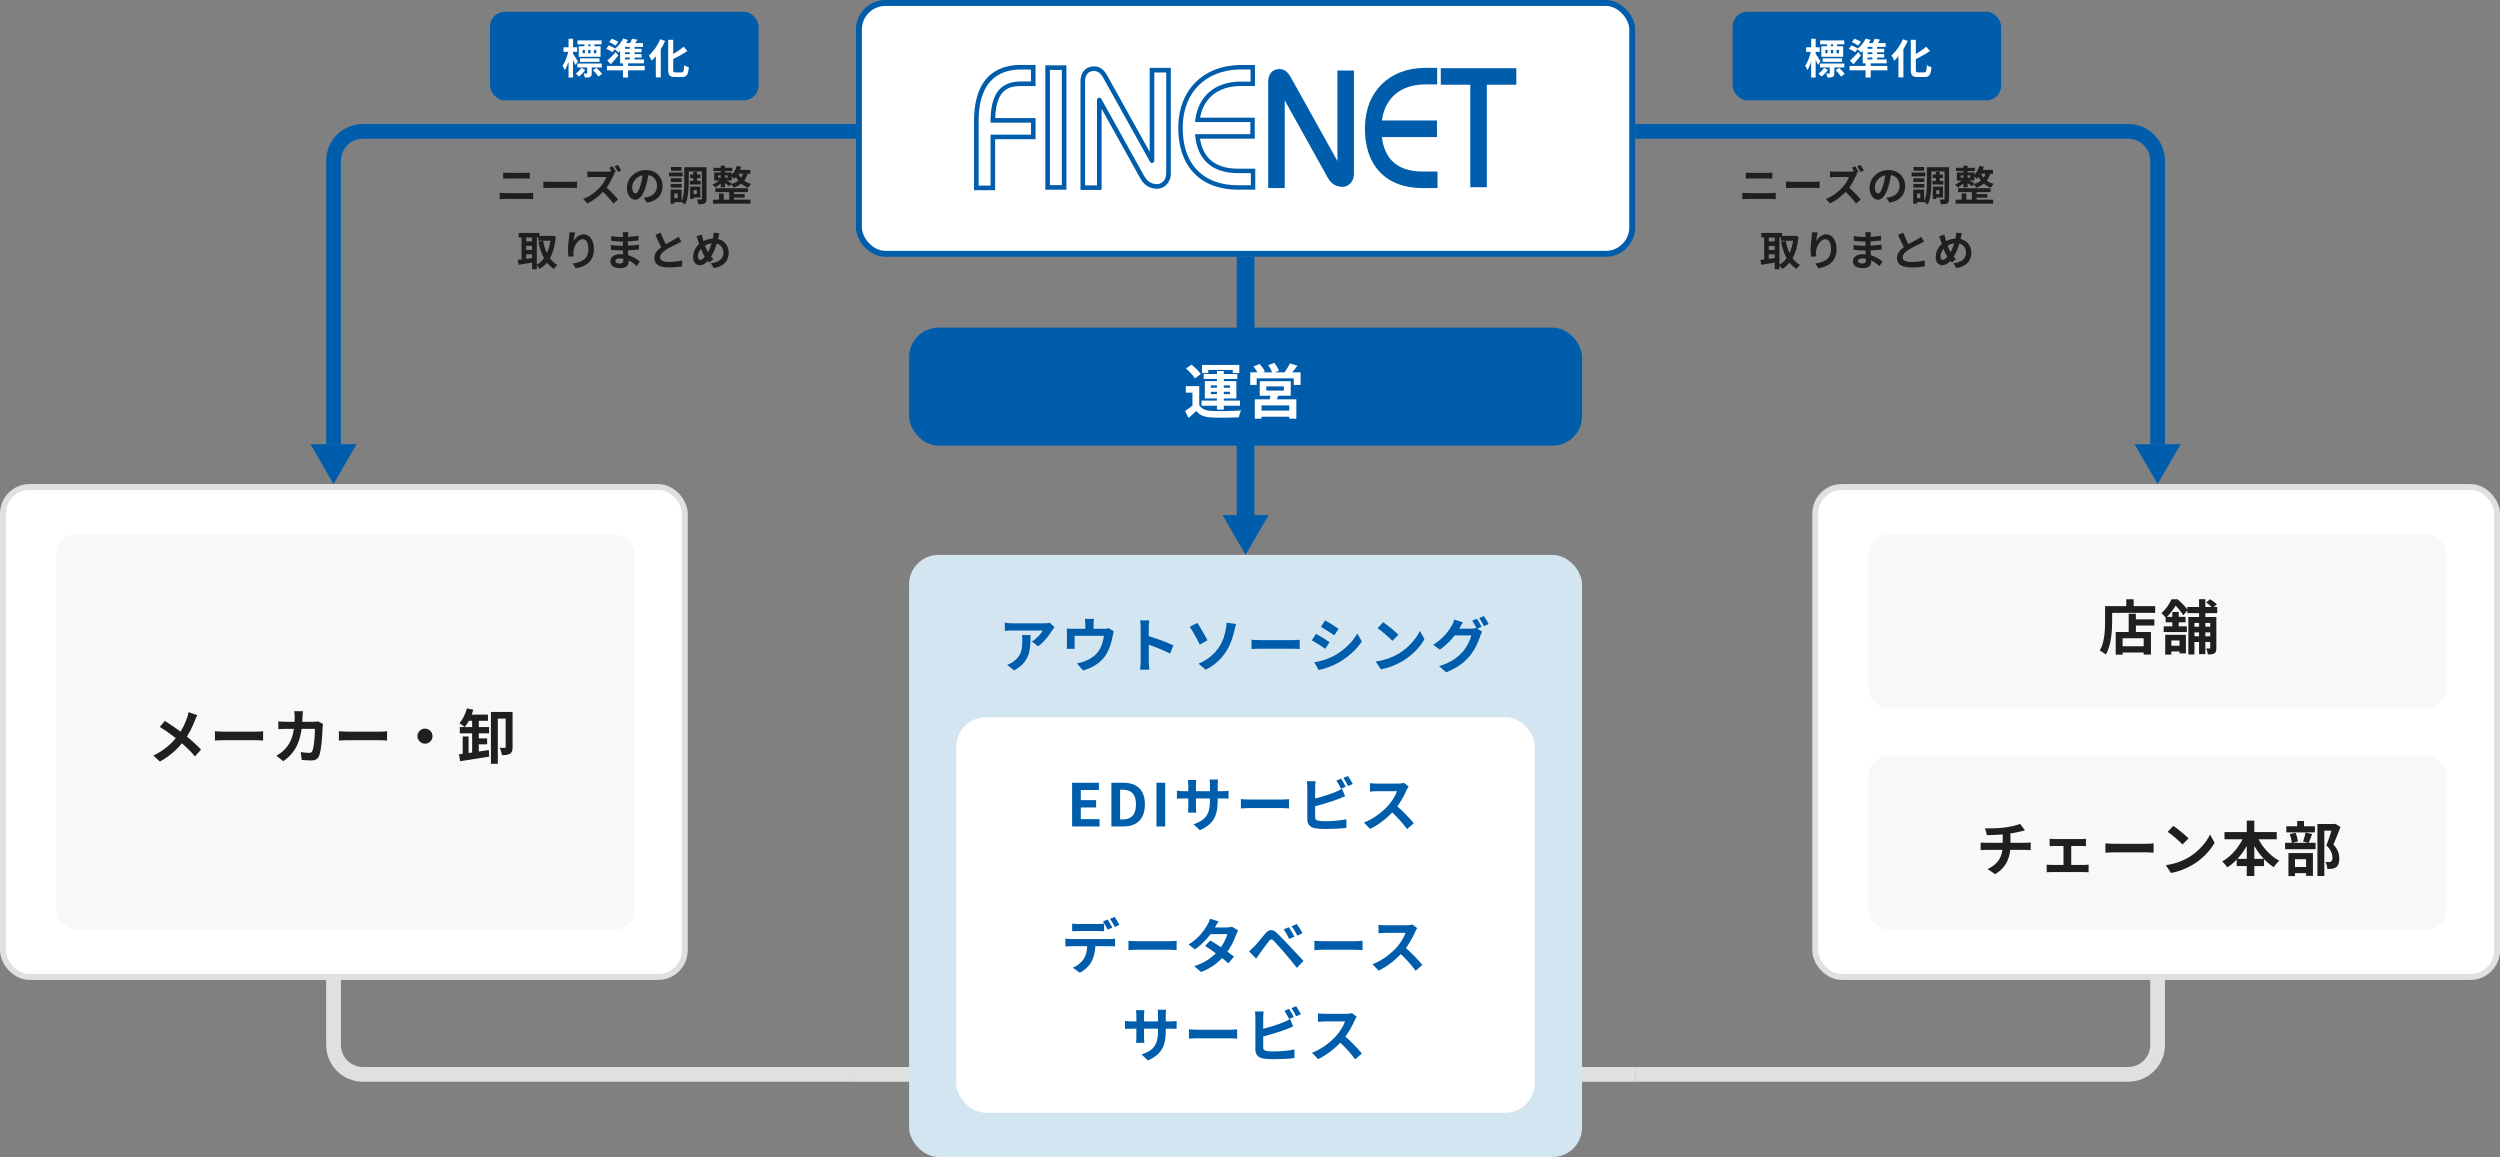 <svg width="847" height="392" viewBox="0 0 847 392" fill="none" xmlns="http://www.w3.org/2000/svg">
<rect x="0" y="0" width="847" height="392" fill="#808080" stroke="none"/>
<path d="M731 258V354C731 359.523 726.523 364 721 364H554" stroke="#E0E0E0" stroke-width="5"/>
<path d="M113 258V354C113 359.523 117.477 364 123 364H290" stroke="#E0E0E0" stroke-width="5"/>
<path d="M290 364H554" stroke="#E0E0E0" stroke-width="5"/>
<rect x="615" y="165" width="231" height="166" rx="9" fill="white" stroke="#E0E0E0" stroke-width="2"/>
<rect x="291" y="1" width="262" height="85" rx="9" fill="white" stroke="#005DAC" stroke-width="2"/>
<rect x="1" y="165" width="231" height="166" rx="9" fill="white" stroke="#E0E0E0" stroke-width="2"/>
<rect x="419" y="87" width="6" height="88" fill="#005DAC"/>
<path d="M422 188L414.206 174.5L429.794 174.5L422 188Z" fill="#005DAC"/>
<path d="M513.73 23.104H488.133V28.712H498.134V63.434H503.729V28.712H513.73V23.104Z" fill="#005DAC"/>
<path d="M360.526 22.138H354.153V64.271H361.303V22.138H360.526ZM359.749 23.696V62.713H355.708V23.696H359.749Z" fill="#005DAC"/>
<path d="M481.948 58.115C477.44 58.115 473.972 56.904 471.636 54.514C469.731 52.569 468.581 49.854 468.185 46.431H486.846V40.823H468.199C469.18 33.274 474.425 28.748 482.583 28.596H486.917V22.988H482.489C470.557 23.211 462.688 31.031 462.439 42.915C462.301 49.453 464.1 54.821 467.639 58.44C471.067 61.947 475.881 63.723 481.948 63.723H487.023V58.115H481.948Z" fill="#005DAC"/>
<path d="M419.465 57.906C414.958 57.906 411.489 56.695 409.154 54.305C407.253 52.36 406.098 49.645 405.703 46.222H424.363V40.614H405.716C406.698 33.065 411.942 28.538 420.1 28.387H424.434V22.779H420.007C408.074 23.002 400.205 30.822 399.957 42.706C399.819 49.244 401.617 54.612 405.152 58.231C408.581 61.738 413.394 63.514 419.461 63.514H424.536V57.906H419.461H419.465Z" stroke="#005DAC" stroke-width="1.5"/>
<path d="M350.064 22H345.903C339.965 22 330 24.087 330 41.099V64.444H337.15V47.17H350.854V40.004H337.181C337.496 30.038 341.981 29.166 345.903 29.166H350.841V22H350.064ZM331.554 41.099C331.554 25.445 340.547 23.558 345.907 23.558H349.291V27.608H345.907C339.05 27.608 335.68 31.614 335.6 40.779L335.591 41.566H349.295V45.617H335.595V62.887H331.554V41.099Z" fill="#005DAC"/>
<path d="M449.72 59.98L435.265 34.004V63.714H429.67V27.622C429.67 25.988 430.376 24.274 431.846 23.718C433.316 23.162 435.541 23.006 437.188 25.948L453.122 54.568V23.901H458.717V59.01C458.717 61.346 456.928 63.666 454.112 63.26C451.492 62.882 450.537 61.378 449.72 59.984V59.98Z" fill="#005DAC"/>
<path d="M375.039 25.436C373.045 21.871 370.238 22.289 368.746 22.859C367.121 23.478 366.068 25.294 366.068 27.488V64.36H373.218V36.866C375.572 41.099 386.221 60.234 386.221 60.234C386.967 61.511 388.099 63.452 391.177 63.897C392.576 64.102 393.903 63.728 394.916 62.846C396.017 61.894 396.67 60.407 396.67 58.876V22.988H390.297H389.52V51.443C387.118 47.126 375.043 25.436 375.043 25.436H375.039ZM395.111 58.876C395.111 59.962 394.654 61.008 393.89 61.667C393.215 62.255 392.349 62.49 391.39 62.352C389.063 62.014 388.264 60.661 387.562 59.459L373.116 33.492C372.943 33.181 372.583 33.029 372.241 33.118C371.899 33.208 371.659 33.519 371.659 33.871V62.802H367.618V27.488C367.618 26.224 368.138 24.751 369.292 24.314C371.118 23.62 372.596 24.257 373.684 26.197L389.618 54.817C389.791 55.129 390.151 55.28 390.493 55.191C390.835 55.102 391.075 54.79 391.075 54.439V24.546H395.116V58.876H395.111Z" fill="#005DAC"/>
<rect x="308" y="111" width="228" height="40" rx="10" fill="#005DAC"/>
<rect x="166" y="4" width="91" height="30" rx="5" fill="#005DAC"/>
<rect x="587" y="4" width="91" height="30" rx="5" fill="#005DAC"/>
<rect x="308" y="188" width="228" height="204" rx="10" fill="#D4E5F2"/>
<rect x="324" y="243" width="196" height="134" rx="10" fill="white"/>
<rect x="19" y="181" width="196" height="134" rx="7" fill="#F8F8F8"/>
<path d="M406.3 130.82V138.18H404V133.04H401.76V130.82H406.3ZM406.3 137.24C407.06 138.56 408.48 139.14 410.54 139.22C412.94 139.34 417.68 139.28 420.46 139.06C420.2 139.6 419.82 140.7 419.72 141.4C417.22 141.52 412.96 141.56 410.52 141.44C408.12 141.34 406.5 140.76 405.3 139.22C404.5 140 403.66 140.76 402.66 141.62L401.52 139.24C402.36 138.7 403.34 137.98 404.22 137.24H406.3ZM401.82 124.88L403.66 123.54C404.8 124.42 406.2 125.76 406.82 126.7L404.84 128.22C404.3 127.24 402.96 125.86 401.82 124.88ZM412.3 125.7H414.62V138.78H412.3V125.7ZM410.24 132.74V133.54H416.74V132.74H410.24ZM410.24 130.58V131.36H416.74V130.58H410.24ZM408.2 129.12H418.88V135H408.2V129.12ZM407.24 123.64H419.88V126.4H417.66V125.34H409.36V126.4H407.24V123.64ZM407.8 126.72H419.22V128.38H407.8V126.72ZM407.08 135.72H420.1V137.46H407.08V135.72ZM429.02 130.92V132.34H434.96V130.92H429.02ZM426.8 129.16H437.3V134.08H426.8V129.16ZM430.56 133.34L433.3 133.5C432.9 134.58 432.4 135.6 432.04 136.32L429.94 136.02C430.2 135.22 430.46 134.14 430.56 133.34ZM425.12 135.3H439.2V141.84H436.8V137.36H427.4V141.84H425.12V135.3ZM426.4 139.12H437.82V141.18H426.4V139.12ZM423.58 126.14H440.64V130.42H438.32V128.18H425.76V130.42H423.58V126.14ZM437 123.12L439.58 123.9C438.72 125.04 437.82 126.2 437.1 126.96L435.16 126.22C435.8 125.36 436.58 124.08 437 123.12ZM424.68 124.18L426.76 123.3C427.44 124.06 428.22 125.12 428.54 125.86L426.34 126.82C426.06 126.1 425.34 124.98 424.68 124.18ZM429.7 123.68L431.8 122.94C432.36 123.74 433.04 124.88 433.32 125.62L431.1 126.44C430.86 125.7 430.24 124.52 429.7 123.68Z" fill="white"/>
<path d="M196.502 19.764H203.11V20.968H196.502V19.764ZM195.662 13.688H203.838V15.018H195.662V13.688ZM195.592 21.528H203.866V22.858H195.592V21.528ZM200.912 23.782L202.102 23.012C202.774 23.614 203.6 24.468 203.978 25.07L202.718 25.952C202.368 25.364 201.57 24.44 200.912 23.782ZM197.44 16.894V18.042H202.032V16.894H197.44ZM196.068 15.676H203.474V19.246H196.068V15.676ZM198.924 22.186H200.478V24.79C200.478 25.448 200.38 25.826 199.932 26.05C199.498 26.26 198.924 26.274 198.154 26.274C198.084 25.854 197.888 25.308 197.706 24.916C198.154 24.944 198.602 24.944 198.728 24.93C198.882 24.93 198.924 24.888 198.924 24.762V22.186ZM197.006 22.984L198.28 23.684C197.706 24.552 196.866 25.406 196.082 25.938C195.844 25.63 195.396 25.196 195.06 24.93C195.788 24.454 196.558 23.656 197.006 22.984ZM198.014 14.472H199.316V16.404H198.014V14.472ZM198.168 16.194H199.302V18.924H198.168V16.194ZM200.072 14.472H201.374V16.404H200.072V14.472ZM200.072 16.194H201.206V18.924H200.072V16.194ZM190.916 16.012H195.536V17.566H190.916V16.012ZM192.624 13.114H194.15V26.26H192.624V13.114ZM192.596 17.076L193.534 17.398C193.128 19.61 192.33 22.312 191.336 23.754C191.196 23.306 190.832 22.662 190.594 22.27C191.49 21.052 192.274 18.854 192.596 17.076ZM194.08 18.126C194.402 18.532 195.564 20.366 195.802 20.786L194.934 21.99C194.612 21.136 193.772 19.498 193.38 18.812L194.08 18.126ZM206.414 14.248L207.282 13.114C208.01 13.366 208.976 13.828 209.466 14.192L208.556 15.452C208.094 15.074 207.142 14.556 206.414 14.248ZM205.392 16.53L206.246 15.396C206.96 15.648 207.94 16.096 208.444 16.432L207.562 17.692C207.086 17.342 206.12 16.838 205.392 16.53ZM205.756 20.52C206.526 19.862 207.646 18.742 208.612 17.664L209.494 18.784C208.696 19.764 207.814 20.814 206.932 21.78L205.756 20.52ZM211.062 21.402H212.798V26.26H211.062V21.402ZM205.63 22.34H218.426V23.838H205.63V22.34ZM211.104 13.044L212.728 13.534C211.958 15.172 210.712 16.782 209.522 17.804C209.242 17.482 208.598 16.894 208.22 16.614C209.382 15.774 210.488 14.416 211.104 13.044ZM210.096 15.732L211.734 14.612V20.52H210.096V15.732ZM210.936 14.584H217.852V15.886H210.152L210.936 14.584ZM210.096 20.142H218.188V21.458H210.096V20.142ZM210.726 16.53H217.362V17.706H210.726V16.53ZM210.726 18.322H217.376V19.498H210.726V18.322ZM213.372 15.158H214.968V20.66H213.372V15.158ZM214.142 13.128L215.962 13.436C215.486 14.234 214.954 15.018 214.548 15.536L213.176 15.2C213.54 14.612 213.932 13.758 214.142 13.128ZM226.378 13.478H228.086V23.558C228.086 24.398 228.184 24.538 228.87 24.538C229.178 24.538 230.578 24.538 230.914 24.538C231.6 24.538 231.712 24.048 231.81 22.074C232.216 22.368 232.902 22.676 233.378 22.774C233.168 25.196 232.72 26.092 231.068 26.092C230.662 26.092 229.038 26.092 228.66 26.092C226.896 26.092 226.378 25.532 226.378 23.544V13.478ZM231.628 15.816L232.86 17.286C231.278 18.406 229.276 19.456 227.456 20.31C227.344 19.918 227.022 19.33 226.784 18.966C228.52 18.14 230.382 16.88 231.628 15.816ZM223.676 13.296L225.328 13.856C224.278 16.348 222.556 18.938 220.792 20.562C220.624 20.128 220.134 19.204 219.826 18.784C221.338 17.482 222.808 15.41 223.676 13.296ZM222.192 17.244L223.844 15.592L223.872 15.62V26.232H222.192V17.244Z" fill="white"/>
<path d="M617.502 19.764H624.11V20.968H617.502V19.764ZM616.662 13.688H624.838V15.018H616.662V13.688ZM616.592 21.528H624.866V22.858H616.592V21.528ZM621.912 23.782L623.102 23.012C623.774 23.614 624.6 24.468 624.978 25.07L623.718 25.952C623.368 25.364 622.57 24.44 621.912 23.782ZM618.44 16.894V18.042H623.032V16.894H618.44ZM617.068 15.676H624.474V19.246H617.068V15.676ZM619.924 22.186H621.478V24.79C621.478 25.448 621.38 25.826 620.932 26.05C620.498 26.26 619.924 26.274 619.154 26.274C619.084 25.854 618.888 25.308 618.706 24.916C619.154 24.944 619.602 24.944 619.728 24.93C619.882 24.93 619.924 24.888 619.924 24.762V22.186ZM618.006 22.984L619.28 23.684C618.706 24.552 617.866 25.406 617.082 25.938C616.844 25.63 616.396 25.196 616.06 24.93C616.788 24.454 617.558 23.656 618.006 22.984ZM619.014 14.472H620.316V16.404H619.014V14.472ZM619.168 16.194H620.302V18.924H619.168V16.194ZM621.072 14.472H622.374V16.404H621.072V14.472ZM621.072 16.194H622.206V18.924H621.072V16.194ZM611.916 16.012H616.536V17.566H611.916V16.012ZM613.624 13.114H615.15V26.26H613.624V13.114ZM613.596 17.076L614.534 17.398C614.128 19.61 613.33 22.312 612.336 23.754C612.196 23.306 611.832 22.662 611.594 22.27C612.49 21.052 613.274 18.854 613.596 17.076ZM615.08 18.126C615.402 18.532 616.564 20.366 616.802 20.786L615.934 21.99C615.612 21.136 614.772 19.498 614.38 18.812L615.08 18.126ZM627.414 14.248L628.282 13.114C629.01 13.366 629.976 13.828 630.466 14.192L629.556 15.452C629.094 15.074 628.142 14.556 627.414 14.248ZM626.392 16.53L627.246 15.396C627.96 15.648 628.94 16.096 629.444 16.432L628.562 17.692C628.086 17.342 627.12 16.838 626.392 16.53ZM626.756 20.52C627.526 19.862 628.646 18.742 629.612 17.664L630.494 18.784C629.696 19.764 628.814 20.814 627.932 21.78L626.756 20.52ZM632.062 21.402H633.798V26.26H632.062V21.402ZM626.63 22.34H639.426V23.838H626.63V22.34ZM632.104 13.044L633.728 13.534C632.958 15.172 631.712 16.782 630.522 17.804C630.242 17.482 629.598 16.894 629.22 16.614C630.382 15.774 631.488 14.416 632.104 13.044ZM631.096 15.732L632.734 14.612V20.52H631.096V15.732ZM631.936 14.584H638.852V15.886H631.152L631.936 14.584ZM631.096 20.142H639.188V21.458H631.096V20.142ZM631.726 16.53H638.362V17.706H631.726V16.53ZM631.726 18.322H638.376V19.498H631.726V18.322ZM634.372 15.158H635.968V20.66H634.372V15.158ZM635.142 13.128L636.962 13.436C636.486 14.234 635.954 15.018 635.548 15.536L634.176 15.2C634.54 14.612 634.932 13.758 635.142 13.128ZM647.378 13.478H649.086V23.558C649.086 24.398 649.184 24.538 649.87 24.538C650.178 24.538 651.578 24.538 651.914 24.538C652.6 24.538 652.712 24.048 652.81 22.074C653.216 22.368 653.902 22.676 654.378 22.774C654.168 25.196 653.72 26.092 652.068 26.092C651.662 26.092 650.038 26.092 649.66 26.092C647.896 26.092 647.378 25.532 647.378 23.544V13.478ZM652.628 15.816L653.86 17.286C652.278 18.406 650.276 19.456 648.456 20.31C648.344 19.918 648.022 19.33 647.784 18.966C649.52 18.14 651.382 16.88 652.628 15.816ZM644.676 13.296L646.328 13.856C645.278 16.348 643.556 18.938 641.792 20.562C641.624 20.128 641.134 19.204 640.826 18.784C642.338 17.482 643.808 15.41 644.676 13.296ZM643.192 17.244L644.844 15.592L644.872 15.62V26.232H643.192V17.244Z" fill="white"/>
<path d="M357.275 212.48C357.075 212.74 356.695 213.22 356.515 213.5C355.575 215.06 353.675 217.6 351.695 219L349.615 217.34C351.235 216.36 352.795 214.6 353.315 213.62C352.095 213.62 344.135 213.62 342.875 213.62C342.055 213.62 341.375 213.66 340.435 213.76V210.96C341.215 211.08 342.055 211.18 342.875 211.18C344.135 211.18 352.615 211.18 353.655 211.18C354.215 211.18 355.315 211.1 355.695 211L357.275 212.48ZM349.135 215.16C349.135 220.12 349.015 224.2 343.575 227.14L341.235 225.24C341.895 225.02 342.615 224.68 343.355 224.12C345.875 222.36 346.355 220.26 346.355 216.98C346.355 216.34 346.335 215.82 346.235 215.16H349.135ZM370.635 209.68C370.515 210.54 370.495 210.94 370.495 211.52C370.495 212.04 370.495 213.64 370.495 214.4H367.695C367.695 213.52 367.695 212.04 367.695 211.52C367.695 210.94 367.675 210.54 367.555 209.68H370.635ZM377.355 213.9C377.215 214.34 377.055 215.1 376.975 215.48C376.615 217.4 376.095 219.34 375.095 221.16C373.515 224.1 370.495 226.22 366.935 227.16L364.855 224.76C365.775 224.6 366.855 224.3 367.695 223.96C369.335 223.34 371.095 222.16 372.235 220.56C373.235 219.08 373.755 217.18 373.995 215.4H364.075C364.075 216.1 364.075 217.72 364.075 218.34C364.075 218.78 364.095 219.42 364.155 219.82H361.395C361.455 219.32 361.475 218.68 361.475 218.14C361.475 217.48 361.475 215.42 361.475 214.66C361.475 214.22 361.475 213.42 361.395 212.96C362.075 213.02 362.675 213.04 363.435 213.04H373.975C374.795 213.04 375.275 212.96 375.635 212.84L377.355 213.9ZM386.455 224.1C386.455 222.56 386.455 214.28 386.455 212.6C386.455 211.88 386.395 210.9 386.255 210.18H389.375C389.295 210.9 389.195 211.76 389.195 212.6C389.195 214.8 389.215 222.62 389.215 224.1C389.215 224.66 389.295 226.06 389.395 226.88H386.255C386.395 226.1 386.455 224.88 386.455 224.1ZM388.615 215.36C391.275 216.1 395.595 217.68 397.555 218.64L396.435 221.42C394.155 220.24 390.795 218.96 388.615 218.24V215.36ZM406.055 224.84C409.295 223.5 411.455 221.5 412.895 219.4C414.395 217.26 414.955 215.02 415.275 213.36C415.455 212.46 415.535 211.44 415.515 210.96L418.755 211.4C418.535 212.16 418.295 213.16 418.175 213.74C417.655 216.08 416.855 218.52 415.395 220.76C413.835 223.16 411.615 225.36 408.455 226.9L406.055 224.84ZM405.655 211.04C406.635 212.46 408.355 215.52 409.095 216.92L406.475 218.4C405.475 216.26 403.995 213.66 403.075 212.36L405.655 211.04ZM424.015 216.74C424.755 216.8 426.195 216.88 427.235 216.88C429.595 216.88 436.195 216.88 437.975 216.88C438.915 216.88 439.795 216.78 440.335 216.74V219.9C439.855 219.88 438.835 219.78 437.995 219.78C436.175 219.78 429.595 219.78 427.235 219.78C426.115 219.78 424.775 219.84 424.015 219.9V216.74ZM448.965 210.18C450.285 210.9 452.485 212.3 453.525 213.04L452.045 215.24C450.925 214.46 448.845 213.12 447.525 212.38L448.965 210.18ZM445.265 224.38C447.505 224 449.885 223.32 452.065 222.12C455.465 220.22 458.265 217.48 459.845 214.62L461.385 217.34C459.545 220.12 456.705 222.64 453.445 224.54C451.405 225.68 448.525 226.68 446.765 227L445.265 224.38ZM445.885 214.74C447.225 215.46 449.425 216.82 450.465 217.56L448.985 219.8C447.865 219 445.785 217.66 444.445 216.94L445.885 214.74ZM468.625 210.8C470.005 211.74 472.605 213.82 473.785 215.04L471.745 217.12C470.705 216 468.185 213.82 466.725 212.82L468.625 210.8ZM466.105 224.12C469.245 223.68 471.825 222.66 473.765 221.52C477.185 219.48 479.785 216.44 481.065 213.74L482.605 216.54C481.105 219.26 478.445 222.02 475.225 223.96C473.185 225.18 470.605 226.28 467.805 226.76L466.105 224.12ZM500.385 209.62C500.885 210.36 501.585 211.62 501.965 212.36L500.365 213.06C499.945 212.24 499.325 211.04 498.785 210.28L500.385 209.62ZM502.745 208.72C503.265 209.48 504.005 210.74 504.365 211.44L502.765 212.12C502.345 211.3 501.705 210.12 501.165 209.38L502.745 208.72ZM502.165 214.02C501.945 214.42 501.665 214.96 501.505 215.46C500.965 217.24 499.825 219.92 498.025 222.14C496.125 224.46 493.705 226.3 489.945 227.78L487.585 225.68C491.685 224.44 493.905 222.7 495.645 220.72C497.005 219.16 498.165 216.76 498.485 215.28H491.745L492.665 213C493.565 213 497.745 213 498.385 213C499.005 213 499.665 212.92 500.125 212.76L502.165 214.02ZM495.645 210.86C495.185 211.56 494.665 212.48 494.425 212.9C493.085 215.32 490.685 218.14 487.825 220.1L485.565 218.44C489.085 216.3 490.825 213.72 491.825 212C492.125 211.52 492.545 210.58 492.725 209.9L495.645 210.86Z" fill="#005DAC"/>
<path d="M363.228 280V265.2H372.308V267.66H366.188V271.08H371.368V273.58H366.188V277.52H372.528V280H363.228ZM376.533 280V265.2H380.593C385.113 265.2 387.893 267.54 387.893 272.54C387.893 277.52 385.113 280 380.753 280H376.533ZM379.493 277.62H380.393C383.173 277.62 384.873 276.14 384.873 272.54C384.873 268.94 383.173 267.56 380.393 267.56H379.493V277.62ZM391.81 280V265.2H394.77V280H391.81ZM412.552 271.18C412.552 276.12 411.352 279.14 406.512 281.28L404.372 279.26C408.252 277.92 409.932 276.18 409.932 271.26V265.94C409.932 265.14 409.892 264.48 409.812 264.1H412.672C412.632 264.5 412.552 265.14 412.552 265.94V271.18ZM405.312 264.26C405.272 264.64 405.192 265.28 405.192 266.08V273.22C405.192 274.12 405.252 274.94 405.292 275.32H402.492C402.532 274.94 402.592 274.12 402.592 273.22V266.06C402.592 265.5 402.552 264.88 402.472 264.26H405.312ZM398.732 267.86C399.092 267.92 399.912 268.06 400.892 268.06H414.012C415.072 268.06 415.672 268 416.232 267.92V270.58C415.792 270.52 415.072 270.52 414.032 270.52H400.892C399.892 270.52 399.192 270.56 398.732 270.58V267.86ZM420.412 270.74C421.152 270.8 422.592 270.88 423.632 270.88C425.992 270.88 432.592 270.88 434.372 270.88C435.312 270.88 436.192 270.78 436.732 270.74V273.9C436.252 273.88 435.232 273.78 434.392 273.78C432.572 273.78 425.992 273.78 423.632 273.78C422.512 273.78 421.172 273.84 420.412 273.9V270.74ZM454.352 263.8C454.852 264.54 455.552 265.8 455.932 266.54L454.332 267.24C453.912 266.42 453.312 265.24 452.772 264.46L454.352 263.8ZM456.712 262.9C457.232 263.66 457.972 264.92 458.332 265.62L456.732 266.32C456.332 265.48 455.672 264.32 455.132 263.56L456.712 262.9ZM445.712 264.68C445.632 265.28 445.572 266.18 445.572 266.76C445.572 267.98 445.572 275.34 445.572 276.84C445.572 277.72 445.972 277.94 446.872 278.1C447.472 278.2 448.292 278.22 449.172 278.22C451.272 278.22 454.492 277.98 456.152 277.54V280.46C454.252 280.74 451.232 280.86 449.032 280.86C447.732 280.86 446.512 280.78 445.652 280.64C443.932 280.32 442.912 279.38 442.912 277.64C442.912 275.34 442.912 268 442.912 266.76C442.912 266.3 442.852 265.28 442.772 264.68H445.712ZM444.392 270.82C446.972 270.26 450.392 269.18 452.492 268.32C453.192 268.02 453.872 267.7 454.672 267.24L455.732 269.76C454.972 270.08 454.072 270.46 453.412 270.72C451.052 271.62 447.132 272.8 444.412 273.44L444.392 270.82ZM477.252 266.46C477.092 266.68 476.732 267.28 476.552 267.7C475.732 269.6 474.252 272.32 472.532 274.32C470.292 276.9 467.272 279.38 464.172 280.84L462.092 278.68C465.332 277.48 468.412 275.04 470.292 272.96C471.612 271.46 472.832 269.48 473.292 268.06C472.452 268.06 467.352 268.06 466.492 268.06C465.672 268.06 464.572 268.16 464.132 268.2V265.34C464.672 265.42 465.912 265.48 466.492 265.48C467.552 265.48 472.672 265.48 473.552 265.48C474.432 265.48 475.212 265.38 475.632 265.24L477.252 266.46ZM472.792 272.66C474.852 274.34 477.692 277.32 478.992 278.92L476.712 280.9C475.232 278.84 473.052 276.46 470.912 274.52L472.792 272.66Z" fill="#005DAC"/>
<path d="M363.238 312.92C363.878 313 364.718 313.06 365.378 313.06C366.638 313.06 370.758 313.06 371.938 313.06C372.618 313.06 373.398 313 374.078 312.92V315.5C373.398 315.46 372.618 315.42 371.938 315.42C370.758 315.42 366.638 315.42 365.398 315.42C364.698 315.42 363.858 315.46 363.238 315.5V312.92ZM360.938 318.02C361.518 318.1 362.218 318.16 362.838 318.16C364.098 318.16 374.758 318.16 375.938 318.16C376.358 318.16 377.238 318.12 377.778 318.02V320.64C377.278 320.6 376.498 320.58 375.938 320.58C374.758 320.58 364.098 320.58 362.838 320.58C362.258 320.58 361.478 320.6 360.938 320.64V318.02ZM371.158 319.42C371.158 322.04 370.698 324.04 369.858 325.72C369.158 327.1 367.618 328.66 365.838 329.56L363.478 327.86C364.898 327.3 366.318 326.16 367.118 324.98C368.118 323.48 368.378 321.58 368.378 319.44L371.158 319.42ZM375.278 311.54C375.778 312.26 376.498 313.54 376.858 314.28L375.258 314.96C374.858 314.14 374.238 312.96 373.698 312.18L375.278 311.54ZM377.638 310.64C378.158 311.38 378.898 312.66 379.258 313.36L377.678 314.04C377.258 313.2 376.618 312.04 376.058 311.28L377.638 310.64ZM382.318 318.74C383.058 318.8 384.498 318.88 385.538 318.88C387.898 318.88 394.498 318.88 396.278 318.88C397.218 318.88 398.098 318.78 398.638 318.74V321.9C398.158 321.88 397.138 321.78 396.298 321.78C394.478 321.78 387.898 321.78 385.538 321.78C384.418 321.78 383.078 321.84 382.318 321.9V318.74ZM410.058 318.64C412.518 320.06 416.218 322.62 418.078 324.1L416.158 326.38C414.418 324.74 410.618 321.94 408.278 320.46L410.058 318.64ZM419.478 315.24C419.238 315.62 418.978 316.18 418.798 316.68C418.198 318.52 416.978 321.08 415.178 323.3C413.298 325.64 410.738 327.88 406.918 329.32L404.598 327.32C408.778 326.02 411.158 323.92 412.878 321.92C414.218 320.34 415.458 318.04 415.838 316.48H409.078L409.998 314.22H415.698C416.318 314.22 416.978 314.12 417.438 313.98L419.478 315.24ZM412.858 312.16C412.378 312.86 411.858 313.78 411.618 314.2C410.278 316.62 407.718 319.68 404.838 321.66L402.698 320C406.198 317.84 408.038 315.1 409.058 313.36C409.358 312.88 409.778 311.96 409.958 311.26L412.858 312.16ZM436.658 314.14C437.238 314.98 438.098 316.42 438.558 317.34L436.758 318.12C436.178 316.86 435.658 315.9 434.918 314.86L436.658 314.14ZM439.338 313.04C439.938 313.84 440.838 315.26 441.298 316.16L439.538 317C438.898 315.74 438.358 314.84 437.618 313.84L439.338 313.04ZM423.198 322.32C423.778 321.82 424.218 321.4 424.838 320.78C425.738 319.88 427.298 317.92 428.678 316.28C429.878 314.86 431.058 314.64 432.598 316.1C433.958 317.38 435.478 318.96 436.678 320.26C438.018 321.7 440.078 323.9 441.618 325.54L439.398 327.92C438.058 326.26 436.378 324.18 435.198 322.8C434.018 321.42 432.258 319.48 431.538 318.74C430.878 318.1 430.458 318.14 429.898 318.86C429.098 319.88 427.698 321.84 426.878 322.94C426.418 323.56 425.958 324.28 425.598 324.8L423.198 322.32ZM445.318 318.74C446.058 318.8 447.498 318.88 448.538 318.88C450.898 318.88 457.498 318.88 459.278 318.88C460.218 318.88 461.098 318.78 461.638 318.74V321.9C461.158 321.88 460.138 321.78 459.298 321.78C457.478 321.78 450.898 321.78 448.538 321.78C447.418 321.78 446.078 321.84 445.318 321.9V318.74ZM480.162 314.46C480.002 314.68 479.642 315.28 479.462 315.7C478.642 317.6 477.162 320.32 475.442 322.32C473.202 324.9 470.182 327.38 467.082 328.84L465.002 326.68C468.242 325.48 471.322 323.04 473.202 320.96C474.522 319.46 475.742 317.48 476.202 316.06C475.362 316.06 470.262 316.06 469.402 316.06C468.582 316.06 467.482 316.16 467.042 316.2V313.34C467.582 313.42 468.822 313.48 469.402 313.48C470.462 313.48 475.582 313.48 476.462 313.48C477.342 313.48 478.122 313.38 478.542 313.24L480.162 314.46ZM475.702 320.66C477.762 322.34 480.602 325.32 481.902 326.92L479.622 328.9C478.142 326.84 475.962 324.46 473.822 322.52L475.702 320.66ZM394.96 349.18C394.96 354.12 393.76 357.14 388.92 359.28L386.78 357.26C390.66 355.92 392.34 354.18 392.34 349.26V343.94C392.34 343.14 392.3 342.48 392.22 342.1H395.08C395.04 342.5 394.96 343.14 394.96 343.94V349.18ZM387.72 342.26C387.68 342.64 387.6 343.28 387.6 344.08V351.22C387.6 352.12 387.66 352.94 387.7 353.32H384.9C384.94 352.94 385 352.12 385 351.22V344.06C385 343.5 384.96 342.88 384.88 342.26H387.72ZM381.14 345.86C381.5 345.92 382.32 346.06 383.3 346.06H396.42C397.48 346.06 398.08 346 398.64 345.92V348.58C398.2 348.52 397.48 348.52 396.44 348.52H383.3C382.3 348.52 381.6 348.56 381.14 348.58V345.86ZM402.82 348.74C403.56 348.8 405 348.88 406.04 348.88C408.4 348.88 415 348.88 416.78 348.88C417.72 348.88 418.6 348.78 419.14 348.74V351.9C418.66 351.88 417.64 351.78 416.8 351.78C414.98 351.78 408.4 351.78 406.04 351.78C404.92 351.78 403.58 351.84 402.82 351.9V348.74ZM436.76 341.8C437.26 342.54 437.96 343.8 438.34 344.54L436.74 345.24C436.32 344.42 435.72 343.24 435.18 342.46L436.76 341.8ZM439.12 340.9C439.64 341.66 440.38 342.92 440.74 343.62L439.14 344.32C438.74 343.48 438.08 342.32 437.54 341.56L439.12 340.9ZM428.12 342.68C428.04 343.28 427.98 344.18 427.98 344.76C427.98 345.98 427.98 353.34 427.98 354.84C427.98 355.72 428.38 355.94 429.28 356.1C429.88 356.2 430.7 356.22 431.58 356.22C433.68 356.22 436.9 355.98 438.56 355.54V358.46C436.66 358.74 433.64 358.86 431.44 358.86C430.14 358.86 428.92 358.78 428.06 358.64C426.34 358.32 425.32 357.38 425.32 355.64C425.32 353.34 425.32 346 425.32 344.76C425.32 344.3 425.26 343.28 425.18 342.68H428.12ZM426.8 348.82C429.38 348.26 432.8 347.18 434.9 346.32C435.6 346.02 436.28 345.7 437.08 345.24L438.14 347.76C437.38 348.08 436.48 348.46 435.82 348.72C433.46 349.62 429.54 350.8 426.82 351.44L426.8 348.82ZM459.66 344.46C459.5 344.68 459.14 345.28 458.96 345.7C458.14 347.6 456.66 350.32 454.94 352.32C452.7 354.9 449.68 357.38 446.58 358.84L444.5 356.68C447.74 355.48 450.82 353.04 452.7 350.96C454.02 349.46 455.24 347.48 455.7 346.06C454.86 346.06 449.76 346.06 448.9 346.06C448.08 346.06 446.98 346.16 446.54 346.2V343.34C447.08 343.42 448.32 343.48 448.9 343.48C449.96 343.48 455.08 343.48 455.96 343.48C456.84 343.48 457.62 343.38 458.04 343.24L459.66 344.46ZM455.2 350.66C457.26 352.34 460.1 355.32 461.4 356.92L459.12 358.9C457.64 356.84 455.46 354.46 453.32 352.52L455.2 350.66Z" fill="#005DAC"/>
<path d="M66.86 242.3C66.58 242.76 66.2 243.64 66.02 244.12C65.26 246.1 64.04 248.74 62.38 250.9C60.52 253.3 58.06 255.88 54.18 258.02L51.96 255.98C55.6 254.24 58.1 252.02 60.22 249.26C61.8 247.18 62.7 245.12 63.4 243.12C63.58 242.6 63.78 241.78 63.88 241.28L66.86 242.3ZM55.86 244.24C57.84 245.48 60.58 247.38 62.26 248.7C64.4 250.36 66.5 252.24 68.12 253.96L66.06 256.26C64.32 254.22 62.56 252.58 60.44 250.82C59 249.62 56.66 247.82 54.14 246.28L55.86 244.24ZM72.82 247.74C73.56 247.8 75 247.88 76.04 247.88C78.4 247.88 85 247.88 86.78 247.88C87.72 247.88 88.6 247.78 89.14 247.74V250.9C88.66 250.88 87.64 250.78 86.8 250.78C84.98 250.78 78.4 250.78 76.04 250.78C74.92 250.78 73.58 250.84 72.82 250.9V247.74ZM102.64 240.96C102.58 241.44 102.52 242.28 102.5 242.76C102.28 250.7 100.4 254.76 95.98 257.9L93.64 256.02C94.48 255.56 95.48 254.9 96.28 254.08C98.9 251.48 99.82 248.08 99.84 242.8C99.84 242.36 99.76 241.44 99.68 240.96H102.64ZM109.42 245.26C109.36 245.58 109.3 246.08 109.3 246.3C109.22 248.48 108.96 254.06 108.1 256.1C107.68 257.1 106.9 257.64 105.54 257.64C104.38 257.64 103.2 257.54 102.22 257.46L101.9 254.8C102.9 254.96 103.92 255.08 104.72 255.08C105.36 255.08 105.64 254.86 105.84 254.36C106.42 253.1 106.7 249.1 106.7 246.94H96.94C96.26 246.94 95.14 246.96 94.3 247.04V244.4C95.14 244.5 96.16 244.54 96.92 244.54H106.18C106.7 244.54 107.22 244.5 107.7 244.4L109.42 245.26ZM114.82 247.74C115.56 247.8 117 247.88 118.04 247.88C120.4 247.88 127 247.88 128.78 247.88C129.72 247.88 130.6 247.78 131.14 247.74V250.9C130.66 250.88 129.64 250.78 128.8 250.78C126.98 250.78 120.4 250.78 118.04 250.78C116.92 250.78 115.58 250.84 114.82 250.9V247.74ZM144 246.86C145.4 246.86 146.54 248 146.54 249.4C146.54 250.82 145.4 251.96 144 251.96C142.58 251.96 141.44 250.82 141.44 249.4C141.44 248 142.58 246.86 144 246.86ZM155.78 246.34H165.7V248.46H155.78V246.34ZM161.02 250.16H165.04V252.18H161.02V250.16ZM158.5 242.1H165.32V244.2H157.48L158.5 242.1ZM156.76 249.52H158.76V256.04L156.76 256.28V249.52ZM155.52 255.56C158.14 255.24 162.06 254.66 165.62 254.1L165.74 256.36C162.28 256.92 158.56 257.46 155.88 257.9L155.52 255.56ZM171.32 241.2H173.66V253.12C173.66 254.2 173.5 254.94 172.82 255.34C172.14 255.76 171.26 255.84 170.06 255.84C169.98 255.14 169.64 254.02 169.3 253.36C170.02 253.4 170.76 253.4 171.02 253.38C171.24 253.38 171.32 253.3 171.32 253.06V241.2ZM166.32 241.2H172.42V243.46H168.66V258.78H166.32V241.2ZM158.2 239.98L160.36 240.48C159.74 242.7 158.64 244.92 157.44 246.34C157.06 245.96 156.14 245.3 155.64 245C156.78 243.8 157.7 241.88 158.2 239.98ZM159.96 242.94H162.22V255.54L159.96 255.84V242.94Z" fill="#1F1F1F"/>
<rect x="633" y="181" width="196" height="59" rx="7" fill="#F8F8F8"/>
<rect x="633" y="256" width="196" height="59" rx="7" fill="#F8F8F8"/>
<path d="M722.34 209.82H729.9V211.94H722.34V209.82ZM718.06 218.96H727.46V221.08H718.06V218.96ZM721.2 207.94H723.64V215.36H721.2V207.94ZM716.8 214.12H728.74V221.78H726.28V216.24H719.14V221.8H716.8V214.12ZM720.38 203.02H722.88V206.66H720.38V203.02ZM714.38 205.36H730.18V207.64H714.38V205.36ZM713.2 205.36H715.6V210.42C715.6 213.66 715.3 218.62 713.48 221.76C713.04 221.36 711.98 220.66 711.4 220.42C713.08 217.54 713.2 213.32 713.2 210.42V205.36ZM741.06 205.66H751.2V207.72H741.06V205.66ZM742.32 212.34H750V214.26H742.32V212.34ZM742.32 215.56H750V217.5H742.32V215.56ZM745.04 203H747.18V221.62H745.04V203ZM748.82 209.04H750.9V219.52C750.9 220.42 750.78 221 750.24 221.34C749.68 221.7 749 221.74 748.04 221.74C747.98 221.16 747.72 220.26 747.44 219.7C747.92 219.72 748.42 219.72 748.58 219.72C748.74 219.72 748.82 219.66 748.82 219.46V209.04ZM741.42 209.04H749.98V211.06H743.48V221.74H741.42V209.04ZM747.44 204.08L748.82 203.02C749.6 203.5 750.58 204.24 751.06 204.78L749.6 205.98C749.16 205.42 748.2 204.62 747.44 204.08ZM733.58 215.06H740.58V221.38H738.42V217H735.66V221.78H733.58V215.06ZM735.98 207.32H738.16V212.94H735.98V207.32ZM733.72 209H740.46V210.84H733.72V209ZM733.06 212.2H740.9V214.14H733.06V212.2ZM734.36 218.78H739.6V220.72H734.36V218.78ZM735.7 203.02H737.02V203.46H737.72V204.12C736.92 205.58 735.7 207.58 733.78 209.34C733.44 208.84 732.72 208.06 732.26 207.74C733.9 206.36 735.06 204.52 735.7 203.02ZM736.14 203.02H737.76C738.96 204.06 740.46 205.56 741.18 206.64L739.7 208.46C739.06 207.4 737.66 205.62 736.52 204.66H736.14V203.02Z" fill="#1F1F1F"/>
<path d="M672.538 280.64C674.078 280.68 677.158 280.66 679.358 280.34C681.378 280.04 683.398 279.6 684.398 279.12L686.058 281.32C685.378 281.5 684.838 281.64 684.518 281.72C683.278 282.04 681.678 282.3 680.138 282.52C677.858 282.84 674.918 282.92 673.178 282.96L672.538 280.64ZM673.398 294.44C676.938 292.82 678.518 290.18 678.518 286.44C678.518 286.44 678.518 285.14 678.518 282.3L681.138 282C681.138 283.72 681.138 286.38 681.138 286.38C681.138 290.42 679.818 293.84 675.958 296.16L673.398 294.44ZM671.038 285.44C671.598 285.48 672.258 285.54 672.898 285.54C674.158 285.54 684.858 285.54 686.198 285.54C686.618 285.54 687.558 285.48 687.998 285.44V288.02C687.458 287.98 686.798 287.94 686.238 287.94C684.978 287.94 674.098 287.94 672.918 287.94C672.298 287.94 671.558 287.98 671.038 288.02V285.44ZM694.418 284.18C694.858 284.24 695.578 284.28 696.018 284.28H705.158C705.658 284.28 706.238 284.24 706.718 284.18V286.68C706.218 286.64 705.618 286.62 705.158 286.62H696.018C695.578 286.62 694.858 286.64 694.418 286.68V284.18ZM699.118 294.4V285.54H701.738V294.4H699.118ZM693.418 292.92C693.918 293 694.538 293.04 695.058 293.04H706.098C706.658 293.04 707.198 292.98 707.618 292.92V295.54C707.198 295.48 706.458 295.46 706.098 295.46H695.058C694.558 295.46 693.938 295.48 693.418 295.54V292.92ZM713.318 285.74C714.058 285.8 715.498 285.88 716.538 285.88C718.898 285.88 725.498 285.88 727.278 285.88C728.218 285.88 729.098 285.78 729.638 285.74V288.9C729.158 288.88 728.138 288.78 727.298 288.78C725.478 288.78 718.898 288.78 716.538 288.78C715.418 288.78 714.078 288.84 713.318 288.9V285.74ZM736.322 279.8C737.702 280.74 740.302 282.82 741.482 284.04L739.442 286.12C738.402 285 735.882 282.82 734.422 281.82L736.322 279.8ZM733.802 293.12C736.942 292.68 739.522 291.66 741.462 290.52C744.882 288.48 747.482 285.44 748.762 282.74L750.302 285.54C748.802 288.26 746.142 291.02 742.922 292.96C740.882 294.18 738.302 295.28 735.502 295.76L733.802 293.12ZM753.662 281.9H771.362V284.34H753.662V281.9ZM757.782 290.98H767.062V293.42H757.782V290.98ZM761.202 278.02H763.762V296.8H761.202V278.02ZM760.482 282.78L762.682 283.48C760.962 287.84 758.122 291.66 754.622 293.86C754.222 293.26 753.422 292.34 752.882 291.86C756.162 290.06 759.062 286.46 760.482 282.78ZM764.482 282.84C765.942 286.4 768.862 289.88 772.222 291.62C771.622 292.12 770.762 293.12 770.362 293.8C766.842 291.64 764.042 287.82 762.302 283.56L764.482 282.84ZM785.142 279.16H790.962V281.42H787.482V296.8H785.142V279.16ZM774.602 279.94H784.282V282.02H774.602V279.94ZM774.182 285.54H784.522V287.7H774.182V285.54ZM778.282 278.16H780.602V281.24H778.282V278.16ZM775.762 282.58L777.742 282.16C778.142 283.06 778.442 284.28 778.562 285.08L776.462 285.58C776.402 284.76 776.102 283.52 775.762 282.58ZM781.122 282.08L783.362 282.56C782.922 283.68 782.522 284.82 782.162 285.58L780.282 285.12C780.602 284.28 780.962 283 781.122 282.08ZM776.142 293.74H782.322V295.82H776.142V293.74ZM775.322 289.02H783.622V296.74H781.302V291.1H777.542V296.82H775.322V289.02ZM790.342 279.16H790.802L791.182 279.08L792.942 280.18C792.222 282.12 791.342 284.42 790.562 286.14C792.222 287.92 792.542 289.5 792.562 290.84C792.562 292.32 792.222 293.3 791.462 293.82C791.062 294.1 790.602 294.26 790.082 294.34C789.622 294.4 789.062 294.4 788.482 294.38C788.462 293.72 788.262 292.7 787.882 292.04C788.322 292.06 788.722 292.08 789.022 292.06C789.302 292.06 789.562 292 789.762 291.88C790.102 291.66 790.242 291.22 790.242 290.52C790.222 289.44 789.802 287.98 788.182 286.42C788.982 284.5 789.902 281.4 790.342 280V279.16Z" fill="#1F1F1F"/>
<path d="M591.479 58.494C591.983 58.55 592.641 58.578 593.117 58.578H598.913C599.473 58.578 600.075 58.536 600.467 58.494V60.524C600.061 60.51 599.403 60.468 598.913 60.468H593.131C592.599 60.468 591.955 60.496 591.479 60.524V58.494ZM590.303 65.34C590.849 65.382 591.507 65.424 592.053 65.424H600.089C600.565 65.424 601.153 65.396 601.629 65.34V67.482C601.139 67.426 600.509 67.398 600.089 67.398H592.053C591.507 67.398 590.821 67.44 590.303 67.482V65.34ZM605.087 61.518C605.591 61.56 606.613 61.602 607.341 61.602H614.859C615.517 61.602 616.133 61.546 616.497 61.518V63.716C616.161 63.702 615.447 63.646 614.859 63.646H607.341C606.543 63.646 605.605 63.674 605.087 63.716V61.518ZM628.553 56.352C628.917 56.884 629.435 57.78 629.673 58.27L628.875 58.606L629.197 58.844C629.085 59.012 628.833 59.432 628.707 59.726C628.231 60.818 627.447 62.302 626.509 63.562C627.895 64.766 629.589 66.558 630.415 67.566L628.819 68.966C627.909 67.706 626.607 66.264 625.291 65.004C623.807 66.558 621.945 68.028 620.027 68.924L618.585 67.412C620.839 66.572 623.009 64.864 624.325 63.394C625.249 62.344 626.103 60.958 626.411 59.964H621.665C621.077 59.964 620.307 60.048 620.013 60.062V58.074C620.391 58.13 621.245 58.172 621.665 58.172H626.607C627.209 58.172 627.769 58.102 628.049 58.004L628.217 58.13C627.979 57.682 627.699 57.192 627.447 56.814L628.553 56.352ZM630.317 55.862C630.695 56.394 631.199 57.276 631.451 57.766L630.345 58.242C630.051 57.668 629.589 56.842 629.211 56.324L630.317 55.862ZM645.479 63.072C645.479 66.026 643.673 68.112 640.145 68.658L639.095 66.992C639.627 66.936 640.019 66.852 640.397 66.768C642.189 66.348 643.589 65.06 643.589 63.016C643.589 61.084 642.539 59.642 640.649 59.32C640.453 60.51 640.215 61.798 639.809 63.114C638.969 65.942 637.765 67.678 636.239 67.678C634.685 67.678 633.397 65.97 633.397 63.604C633.397 60.37 636.197 57.612 639.823 57.612C643.295 57.612 645.479 60.02 645.479 63.072ZM635.189 63.422C635.189 64.836 635.749 65.522 636.295 65.522C636.883 65.522 637.429 64.64 638.003 62.75C638.325 61.714 638.591 60.524 638.745 59.362C636.435 59.838 635.189 61.882 635.189 63.422ZM651.905 56.576V57.836H648.321V56.576H651.905ZM652.283 58.452V59.768H647.663V58.452H652.283ZM651.947 60.398V61.672H648.237V60.398H651.947ZM648.237 63.562V62.316H651.947V63.562H648.237ZM654.747 61.28H655.881V60.328H654.803V59.124H655.881V58.214H657.183V59.124H658.289V60.328H657.183V61.28H658.387V62.498H654.747V61.28ZM657.071 64.416H656.007V65.732H657.071V64.416ZM658.275 66.922H656.007V67.398H654.831V63.212H658.275V66.922ZM650.589 67.16V65.55H649.483V67.16H650.589ZM660.347 56.646V67.342C660.347 68.154 660.221 68.63 659.745 68.896C659.269 69.176 658.583 69.204 657.589 69.204C657.547 68.756 657.337 68.014 657.127 67.58C657.701 67.608 658.345 67.594 658.555 67.594C658.751 67.594 658.807 67.538 658.807 67.328V58.06H654.341V61.854C654.341 64.08 654.173 67.272 653.081 69.288C652.843 69.036 652.283 68.644 651.919 68.462H649.483V69.022H648.195V64.248H651.919V68.14C652.759 66.32 652.829 63.786 652.829 61.854V56.646H660.347ZM669.685 66.964V67.65H675.285V69.008H662.559V67.65H664.603V65.55H666.199V67.65H668.061V65.088H663.385V63.772H674.417V65.088H669.685V65.746H673.297V66.964H669.685ZM668.929 62.078L668.691 62.386C669.671 62.106 670.483 61.714 671.141 61.196C670.819 60.804 670.553 60.384 670.329 59.978C670.119 60.216 669.923 60.44 669.699 60.636C669.545 60.412 669.209 60.034 668.915 59.74V61.154H667.165C667.767 61.462 668.649 61.91 668.929 62.078ZM664.267 59.418V60.174H665.177V59.418H664.267ZM667.543 59.418H666.633V60.174H667.543V59.418ZM672.709 58.872H671.155C671.379 59.334 671.673 59.796 672.051 60.23C672.331 59.838 672.555 59.376 672.709 58.872ZM675.215 58.872H674.291C674.011 59.796 673.633 60.566 673.129 61.21C673.773 61.686 674.543 62.064 675.467 62.302C675.145 62.596 674.739 63.198 674.543 63.59C673.605 63.268 672.793 62.792 672.135 62.218C671.435 62.792 670.581 63.24 669.587 63.59C669.419 63.268 668.957 62.694 668.663 62.414L668.131 63.1C667.795 62.834 667.179 62.4 666.633 62.036V63.478H665.177V62.148C664.603 62.708 663.917 63.226 663.315 63.548C663.105 63.226 662.671 62.764 662.391 62.512C663.119 62.218 663.973 61.7 664.589 61.154H662.979V58.438H665.177V57.962H662.671V56.856H665.177V56.142H666.633V56.856H669.111V57.962H666.633V58.438H668.915V59.208C669.699 58.438 670.301 57.332 670.623 56.156L672.107 56.492C671.995 56.856 671.869 57.206 671.729 57.556H675.215V58.872ZM602.876 80.466V89.678C603.8 89.16 604.612 88.404 605.298 87.452C604.444 85.898 603.842 84.022 603.408 81.908L605.004 81.586C605.284 83.084 605.704 84.498 606.292 85.73C606.838 84.526 607.258 83.126 607.496 81.558H603.366V80.466H602.876ZM599.278 86.178V87.704C599.922 87.62 600.594 87.522 601.266 87.438V86.178H599.278ZM599.278 83.294V84.694H601.266V83.294H599.278ZM601.266 80.466H599.278V81.796H601.266V80.466ZM608.238 79.878L609.33 80.144C609.036 83.196 608.364 85.604 607.314 87.48C608 88.418 608.84 89.202 609.848 89.748C609.47 90.056 608.952 90.686 608.7 91.12C607.748 90.546 606.964 89.832 606.292 88.978C605.578 89.846 604.752 90.546 603.8 91.12C603.59 90.756 603.212 90.238 602.876 89.902V91.218H601.266V88.978C599.656 89.258 598.018 89.51 596.73 89.706L596.408 88.04C596.786 87.998 597.22 87.956 597.696 87.9V80.466H596.744V78.926H603.772V79.92H607.958L608.238 79.878ZM615.854 78.758C615.658 79.444 615.378 80.886 615.294 81.67C615.966 80.578 617.184 79.402 618.766 79.402C620.712 79.402 622.224 81.306 622.224 84.386C622.224 88.348 619.802 90.238 616.092 90.91L615.028 89.286C618.136 88.81 620.334 87.788 620.334 84.4C620.334 82.244 619.606 81.04 618.43 81.04C616.778 81.04 615.336 83.518 615.266 85.366C615.238 85.744 615.252 86.192 615.336 86.85L613.614 86.962C613.53 86.416 613.432 85.562 613.432 84.624C613.432 83.322 613.628 81.586 613.824 80.144C613.894 79.612 613.936 79.052 613.936 78.674L615.854 78.758ZM629.476 88.418C629.476 88.95 629.98 89.272 630.946 89.272C631.688 89.272 632.178 89.062 632.178 88.25C632.178 88.096 632.178 87.9 632.164 87.648C631.786 87.592 631.408 87.55 631.016 87.55C630.022 87.55 629.476 87.942 629.476 88.418ZM633.858 78.674C633.816 78.954 633.788 79.304 633.774 79.668C633.76 79.808 633.76 80.018 633.76 80.242C634.908 80.186 636.07 80.074 637.302 79.864L637.288 81.474C636.364 81.586 635.09 81.712 633.732 81.782C633.732 82.272 633.732 82.79 633.732 83.224C635.146 83.154 636.336 83.042 637.47 82.888L637.456 84.54C636.196 84.68 635.104 84.778 633.76 84.82C633.788 85.352 633.816 85.926 633.858 86.486C635.622 86.99 636.966 87.928 637.778 88.6L636.77 90.168C636.014 89.468 635.062 88.726 633.942 88.222C633.956 88.418 633.956 88.586 633.956 88.74C633.956 89.93 633.046 90.854 631.198 90.854C628.958 90.854 627.782 90 627.782 88.516C627.782 87.102 629.084 86.108 631.24 86.108C631.534 86.108 631.828 86.122 632.108 86.15C632.08 85.716 632.066 85.268 632.052 84.848C631.814 84.848 631.576 84.848 631.324 84.848C630.512 84.848 628.916 84.778 627.992 84.666L627.978 83.014C628.888 83.182 630.61 83.28 631.352 83.28C631.576 83.28 631.8 83.28 632.024 83.28C632.024 82.818 632.024 82.314 632.038 81.838C631.856 81.838 631.688 81.838 631.52 81.838C630.638 81.838 629.014 81.712 628.09 81.586L628.048 79.99C629.056 80.158 630.652 80.298 631.506 80.298C631.688 80.298 631.87 80.298 632.052 80.298C632.052 80.032 632.052 79.808 632.052 79.64C632.052 79.374 632.024 78.94 631.968 78.674H633.858ZM644.82 78.842C645.352 80.298 646.01 81.642 646.57 82.72C647.718 82.048 648.936 81.446 649.594 81.068C650.126 80.76 650.532 80.522 650.896 80.214L651.862 81.838C651.442 82.09 650.994 82.328 650.476 82.594C649.608 83.028 647.844 83.84 646.57 84.666C645.408 85.436 644.624 86.234 644.624 87.214C644.624 88.222 645.59 88.754 647.536 88.754C648.978 88.754 650.868 88.544 652.114 88.236L652.086 90.252C650.896 90.462 649.412 90.602 647.592 90.602C644.806 90.602 642.692 89.832 642.692 87.424C642.692 85.884 643.672 84.722 645.016 83.728C644.372 82.538 643.7 81.04 643.07 79.556L644.82 78.842ZM664.686 79.024C664.574 79.402 664.448 80.088 664.364 80.438C664.322 80.62 664.28 80.788 664.238 80.97C666.436 81.474 667.892 83.252 667.892 85.702C667.892 88.67 665.778 90.364 662.866 90.812L661.802 89.188C664.868 88.936 666.086 87.354 666.086 85.604C666.086 84.05 665.218 82.888 663.818 82.51C663.328 84.134 662.712 85.744 661.914 86.962C662.166 87.256 662.418 87.55 662.684 87.802L661.27 88.922C661.102 88.74 660.934 88.558 660.794 88.376C659.856 89.398 659.072 89.86 658.036 89.86C656.874 89.86 655.81 88.88 655.81 87.074C655.81 85.478 656.608 83.77 657.882 82.65C657.742 82.272 657.63 81.894 657.504 81.516C657.35 81.012 657.196 80.564 656.944 80.06L658.778 79.486C658.862 79.948 658.974 80.41 659.086 80.83C659.156 81.096 659.24 81.39 659.338 81.684C660.402 81.152 661.438 80.886 662.516 80.844C662.572 80.606 662.614 80.382 662.642 80.172C662.712 79.766 662.754 79.164 662.754 78.842L664.686 79.024ZM657.448 86.934C657.448 87.62 657.742 88.054 658.246 88.054C658.75 88.054 659.268 87.62 659.786 86.99C659.338 86.304 658.89 85.352 658.484 84.302C657.826 85.072 657.448 86.066 657.448 86.934ZM659.842 83.21C660.164 84.078 660.514 84.89 660.85 85.45C661.354 84.554 661.774 83.462 662.096 82.426C661.242 82.524 660.5 82.818 659.842 83.21Z" fill="#1F1F1F"/>
<path d="M170.479 58.494C170.983 58.55 171.641 58.578 172.117 58.578H177.913C178.473 58.578 179.075 58.536 179.467 58.494V60.524C179.061 60.51 178.403 60.468 177.913 60.468H172.131C171.599 60.468 170.955 60.496 170.479 60.524V58.494ZM169.303 65.34C169.849 65.382 170.507 65.424 171.053 65.424H179.089C179.565 65.424 180.153 65.396 180.629 65.34V67.482C180.139 67.426 179.509 67.398 179.089 67.398H171.053C170.507 67.398 169.821 67.44 169.303 67.482V65.34ZM184.087 61.518C184.591 61.56 185.613 61.602 186.341 61.602H193.859C194.517 61.602 195.133 61.546 195.497 61.518V63.716C195.161 63.702 194.447 63.646 193.859 63.646H186.341C185.543 63.646 184.605 63.674 184.087 63.716V61.518ZM207.553 56.352C207.917 56.884 208.435 57.78 208.673 58.27L207.875 58.606L208.197 58.844C208.085 59.012 207.833 59.432 207.707 59.726C207.231 60.818 206.447 62.302 205.509 63.562C206.895 64.766 208.589 66.558 209.415 67.566L207.819 68.966C206.909 67.706 205.607 66.264 204.291 65.004C202.807 66.558 200.945 68.028 199.027 68.924L197.585 67.412C199.839 66.572 202.009 64.864 203.325 63.394C204.249 62.344 205.103 60.958 205.411 59.964H200.665C200.077 59.964 199.307 60.048 199.013 60.062V58.074C199.391 58.13 200.245 58.172 200.665 58.172H205.607C206.209 58.172 206.769 58.102 207.049 58.004L207.217 58.13C206.979 57.682 206.699 57.192 206.447 56.814L207.553 56.352ZM209.317 55.862C209.695 56.394 210.199 57.276 210.451 57.766L209.345 58.242C209.051 57.668 208.589 56.842 208.211 56.324L209.317 55.862ZM224.479 63.072C224.479 66.026 222.673 68.112 219.145 68.658L218.095 66.992C218.627 66.936 219.019 66.852 219.397 66.768C221.189 66.348 222.589 65.06 222.589 63.016C222.589 61.084 221.539 59.642 219.649 59.32C219.453 60.51 219.215 61.798 218.809 63.114C217.969 65.942 216.765 67.678 215.239 67.678C213.685 67.678 212.397 65.97 212.397 63.604C212.397 60.37 215.197 57.612 218.823 57.612C222.295 57.612 224.479 60.02 224.479 63.072ZM214.189 63.422C214.189 64.836 214.749 65.522 215.295 65.522C215.883 65.522 216.429 64.64 217.003 62.75C217.325 61.714 217.591 60.524 217.745 59.362C215.435 59.838 214.189 61.882 214.189 63.422ZM230.905 56.576V57.836H227.321V56.576H230.905ZM231.283 58.452V59.768H226.663V58.452H231.283ZM230.947 60.398V61.672H227.237V60.398H230.947ZM227.237 63.562V62.316H230.947V63.562H227.237ZM233.747 61.28H234.881V60.328H233.803V59.124H234.881V58.214H236.183V59.124H237.289V60.328H236.183V61.28H237.387V62.498H233.747V61.28ZM236.071 64.416H235.007V65.732H236.071V64.416ZM237.275 66.922H235.007V67.398H233.831V63.212H237.275V66.922ZM229.589 67.16V65.55H228.483V67.16H229.589ZM239.347 56.646V67.342C239.347 68.154 239.221 68.63 238.745 68.896C238.269 69.176 237.583 69.204 236.589 69.204C236.547 68.756 236.337 68.014 236.127 67.58C236.701 67.608 237.345 67.594 237.555 67.594C237.751 67.594 237.807 67.538 237.807 67.328V58.06H233.341V61.854C233.341 64.08 233.173 67.272 232.081 69.288C231.843 69.036 231.283 68.644 230.919 68.462H228.483V69.022H227.195V64.248H230.919V68.14C231.759 66.32 231.829 63.786 231.829 61.854V56.646H239.347ZM248.685 66.964V67.65H254.285V69.008H241.559V67.65H243.603V65.55H245.199V67.65H247.061V65.088H242.385V63.772H253.417V65.088H248.685V65.746H252.297V66.964H248.685ZM247.929 62.078L247.691 62.386C248.671 62.106 249.483 61.714 250.141 61.196C249.819 60.804 249.553 60.384 249.329 59.978C249.119 60.216 248.923 60.44 248.699 60.636C248.545 60.412 248.209 60.034 247.915 59.74V61.154H246.165C246.767 61.462 247.649 61.91 247.929 62.078ZM243.267 59.418V60.174H244.177V59.418H243.267ZM246.543 59.418H245.633V60.174H246.543V59.418ZM251.709 58.872H250.155C250.379 59.334 250.673 59.796 251.051 60.23C251.331 59.838 251.555 59.376 251.709 58.872ZM254.215 58.872H253.291C253.011 59.796 252.633 60.566 252.129 61.21C252.773 61.686 253.543 62.064 254.467 62.302C254.145 62.596 253.739 63.198 253.543 63.59C252.605 63.268 251.793 62.792 251.135 62.218C250.435 62.792 249.581 63.24 248.587 63.59C248.419 63.268 247.957 62.694 247.663 62.414L247.131 63.1C246.795 62.834 246.179 62.4 245.633 62.036V63.478H244.177V62.148C243.603 62.708 242.917 63.226 242.315 63.548C242.105 63.226 241.671 62.764 241.391 62.512C242.119 62.218 242.973 61.7 243.589 61.154H241.979V58.438H244.177V57.962H241.671V56.856H244.177V56.142H245.633V56.856H248.111V57.962H245.633V58.438H247.915V59.208C248.699 58.438 249.301 57.332 249.623 56.156L251.107 56.492C250.995 56.856 250.869 57.206 250.729 57.556H254.215V58.872ZM181.876 80.466V89.678C182.8 89.16 183.612 88.404 184.298 87.452C183.444 85.898 182.842 84.022 182.408 81.908L184.004 81.586C184.284 83.084 184.704 84.498 185.292 85.73C185.838 84.526 186.258 83.126 186.496 81.558H182.366V80.466H181.876ZM178.278 86.178V87.704C178.922 87.62 179.594 87.522 180.266 87.438V86.178H178.278ZM178.278 83.294V84.694H180.266V83.294H178.278ZM180.266 80.466H178.278V81.796H180.266V80.466ZM187.238 79.878L188.33 80.144C188.036 83.196 187.364 85.604 186.314 87.48C187 88.418 187.84 89.202 188.848 89.748C188.47 90.056 187.952 90.686 187.7 91.12C186.748 90.546 185.964 89.832 185.292 88.978C184.578 89.846 183.752 90.546 182.8 91.12C182.59 90.756 182.212 90.238 181.876 89.902V91.218H180.266V88.978C178.656 89.258 177.018 89.51 175.73 89.706L175.408 88.04C175.786 87.998 176.22 87.956 176.696 87.9V80.466H175.744V78.926H182.772V79.92H186.958L187.238 79.878ZM194.854 78.758C194.658 79.444 194.378 80.886 194.294 81.67C194.966 80.578 196.184 79.402 197.766 79.402C199.712 79.402 201.224 81.306 201.224 84.386C201.224 88.348 198.802 90.238 195.092 90.91L194.028 89.286C197.136 88.81 199.334 87.788 199.334 84.4C199.334 82.244 198.606 81.04 197.43 81.04C195.778 81.04 194.336 83.518 194.266 85.366C194.238 85.744 194.252 86.192 194.336 86.85L192.614 86.962C192.53 86.416 192.432 85.562 192.432 84.624C192.432 83.322 192.628 81.586 192.824 80.144C192.894 79.612 192.936 79.052 192.936 78.674L194.854 78.758ZM208.476 88.418C208.476 88.95 208.98 89.272 209.946 89.272C210.688 89.272 211.178 89.062 211.178 88.25C211.178 88.096 211.178 87.9 211.164 87.648C210.786 87.592 210.408 87.55 210.016 87.55C209.022 87.55 208.476 87.942 208.476 88.418ZM212.858 78.674C212.816 78.954 212.788 79.304 212.774 79.668C212.76 79.808 212.76 80.018 212.76 80.242C213.908 80.186 215.07 80.074 216.302 79.864L216.288 81.474C215.364 81.586 214.09 81.712 212.732 81.782C212.732 82.272 212.732 82.79 212.732 83.224C214.146 83.154 215.336 83.042 216.47 82.888L216.456 84.54C215.196 84.68 214.104 84.778 212.76 84.82C212.788 85.352 212.816 85.926 212.858 86.486C214.622 86.99 215.966 87.928 216.778 88.6L215.77 90.168C215.014 89.468 214.062 88.726 212.942 88.222C212.956 88.418 212.956 88.586 212.956 88.74C212.956 89.93 212.046 90.854 210.198 90.854C207.958 90.854 206.782 90 206.782 88.516C206.782 87.102 208.084 86.108 210.24 86.108C210.534 86.108 210.828 86.122 211.108 86.15C211.08 85.716 211.066 85.268 211.052 84.848C210.814 84.848 210.576 84.848 210.324 84.848C209.512 84.848 207.916 84.778 206.992 84.666L206.978 83.014C207.888 83.182 209.61 83.28 210.352 83.28C210.576 83.28 210.8 83.28 211.024 83.28C211.024 82.818 211.024 82.314 211.038 81.838C210.856 81.838 210.688 81.838 210.52 81.838C209.638 81.838 208.014 81.712 207.09 81.586L207.048 79.99C208.056 80.158 209.652 80.298 210.506 80.298C210.688 80.298 210.87 80.298 211.052 80.298C211.052 80.032 211.052 79.808 211.052 79.64C211.052 79.374 211.024 78.94 210.968 78.674H212.858ZM223.82 78.842C224.352 80.298 225.01 81.642 225.57 82.72C226.718 82.048 227.936 81.446 228.594 81.068C229.126 80.76 229.532 80.522 229.896 80.214L230.862 81.838C230.442 82.09 229.994 82.328 229.476 82.594C228.608 83.028 226.844 83.84 225.57 84.666C224.408 85.436 223.624 86.234 223.624 87.214C223.624 88.222 224.59 88.754 226.536 88.754C227.978 88.754 229.868 88.544 231.114 88.236L231.086 90.252C229.896 90.462 228.412 90.602 226.592 90.602C223.806 90.602 221.692 89.832 221.692 87.424C221.692 85.884 222.672 84.722 224.016 83.728C223.372 82.538 222.7 81.04 222.07 79.556L223.82 78.842ZM243.686 79.024C243.574 79.402 243.448 80.088 243.364 80.438C243.322 80.62 243.28 80.788 243.238 80.97C245.436 81.474 246.892 83.252 246.892 85.702C246.892 88.67 244.778 90.364 241.866 90.812L240.802 89.188C243.868 88.936 245.086 87.354 245.086 85.604C245.086 84.05 244.218 82.888 242.818 82.51C242.328 84.134 241.712 85.744 240.914 86.962C241.166 87.256 241.418 87.55 241.684 87.802L240.27 88.922C240.102 88.74 239.934 88.558 239.794 88.376C238.856 89.398 238.072 89.86 237.036 89.86C235.874 89.86 234.81 88.88 234.81 87.074C234.81 85.478 235.608 83.77 236.882 82.65C236.742 82.272 236.63 81.894 236.504 81.516C236.35 81.012 236.196 80.564 235.944 80.06L237.778 79.486C237.862 79.948 237.974 80.41 238.086 80.83C238.156 81.096 238.24 81.39 238.338 81.684C239.402 81.152 240.438 80.886 241.516 80.844C241.572 80.606 241.614 80.382 241.642 80.172C241.712 79.766 241.754 79.164 241.754 78.842L243.686 79.024ZM236.448 86.934C236.448 87.62 236.742 88.054 237.246 88.054C237.75 88.054 238.268 87.62 238.786 86.99C238.338 86.304 237.89 85.352 237.484 84.302C236.826 85.072 236.448 86.066 236.448 86.934ZM238.842 83.21C239.164 84.078 239.514 84.89 239.85 85.45C240.354 84.554 240.774 83.462 241.096 82.426C240.242 82.524 239.5 82.818 238.842 83.21Z" fill="#1F1F1F"/>
<path d="M731 164L723.206 150.5L738.794 150.5L731 164Z" fill="#005DAC"/>
<path d="M731 150.5V54.5C731 48.977 726.523 44.5 721 44.5H554" stroke="#005DAC" stroke-width="5"/>
<path d="M113 150.5V54.5C113 48.977 117.477 44.5 123 44.5H290" stroke="#005DAC" stroke-width="5"/>
<path d="M113 164L105.206 150.5L120.794 150.5L113 164Z" fill="#005DAC"/>
</svg>
